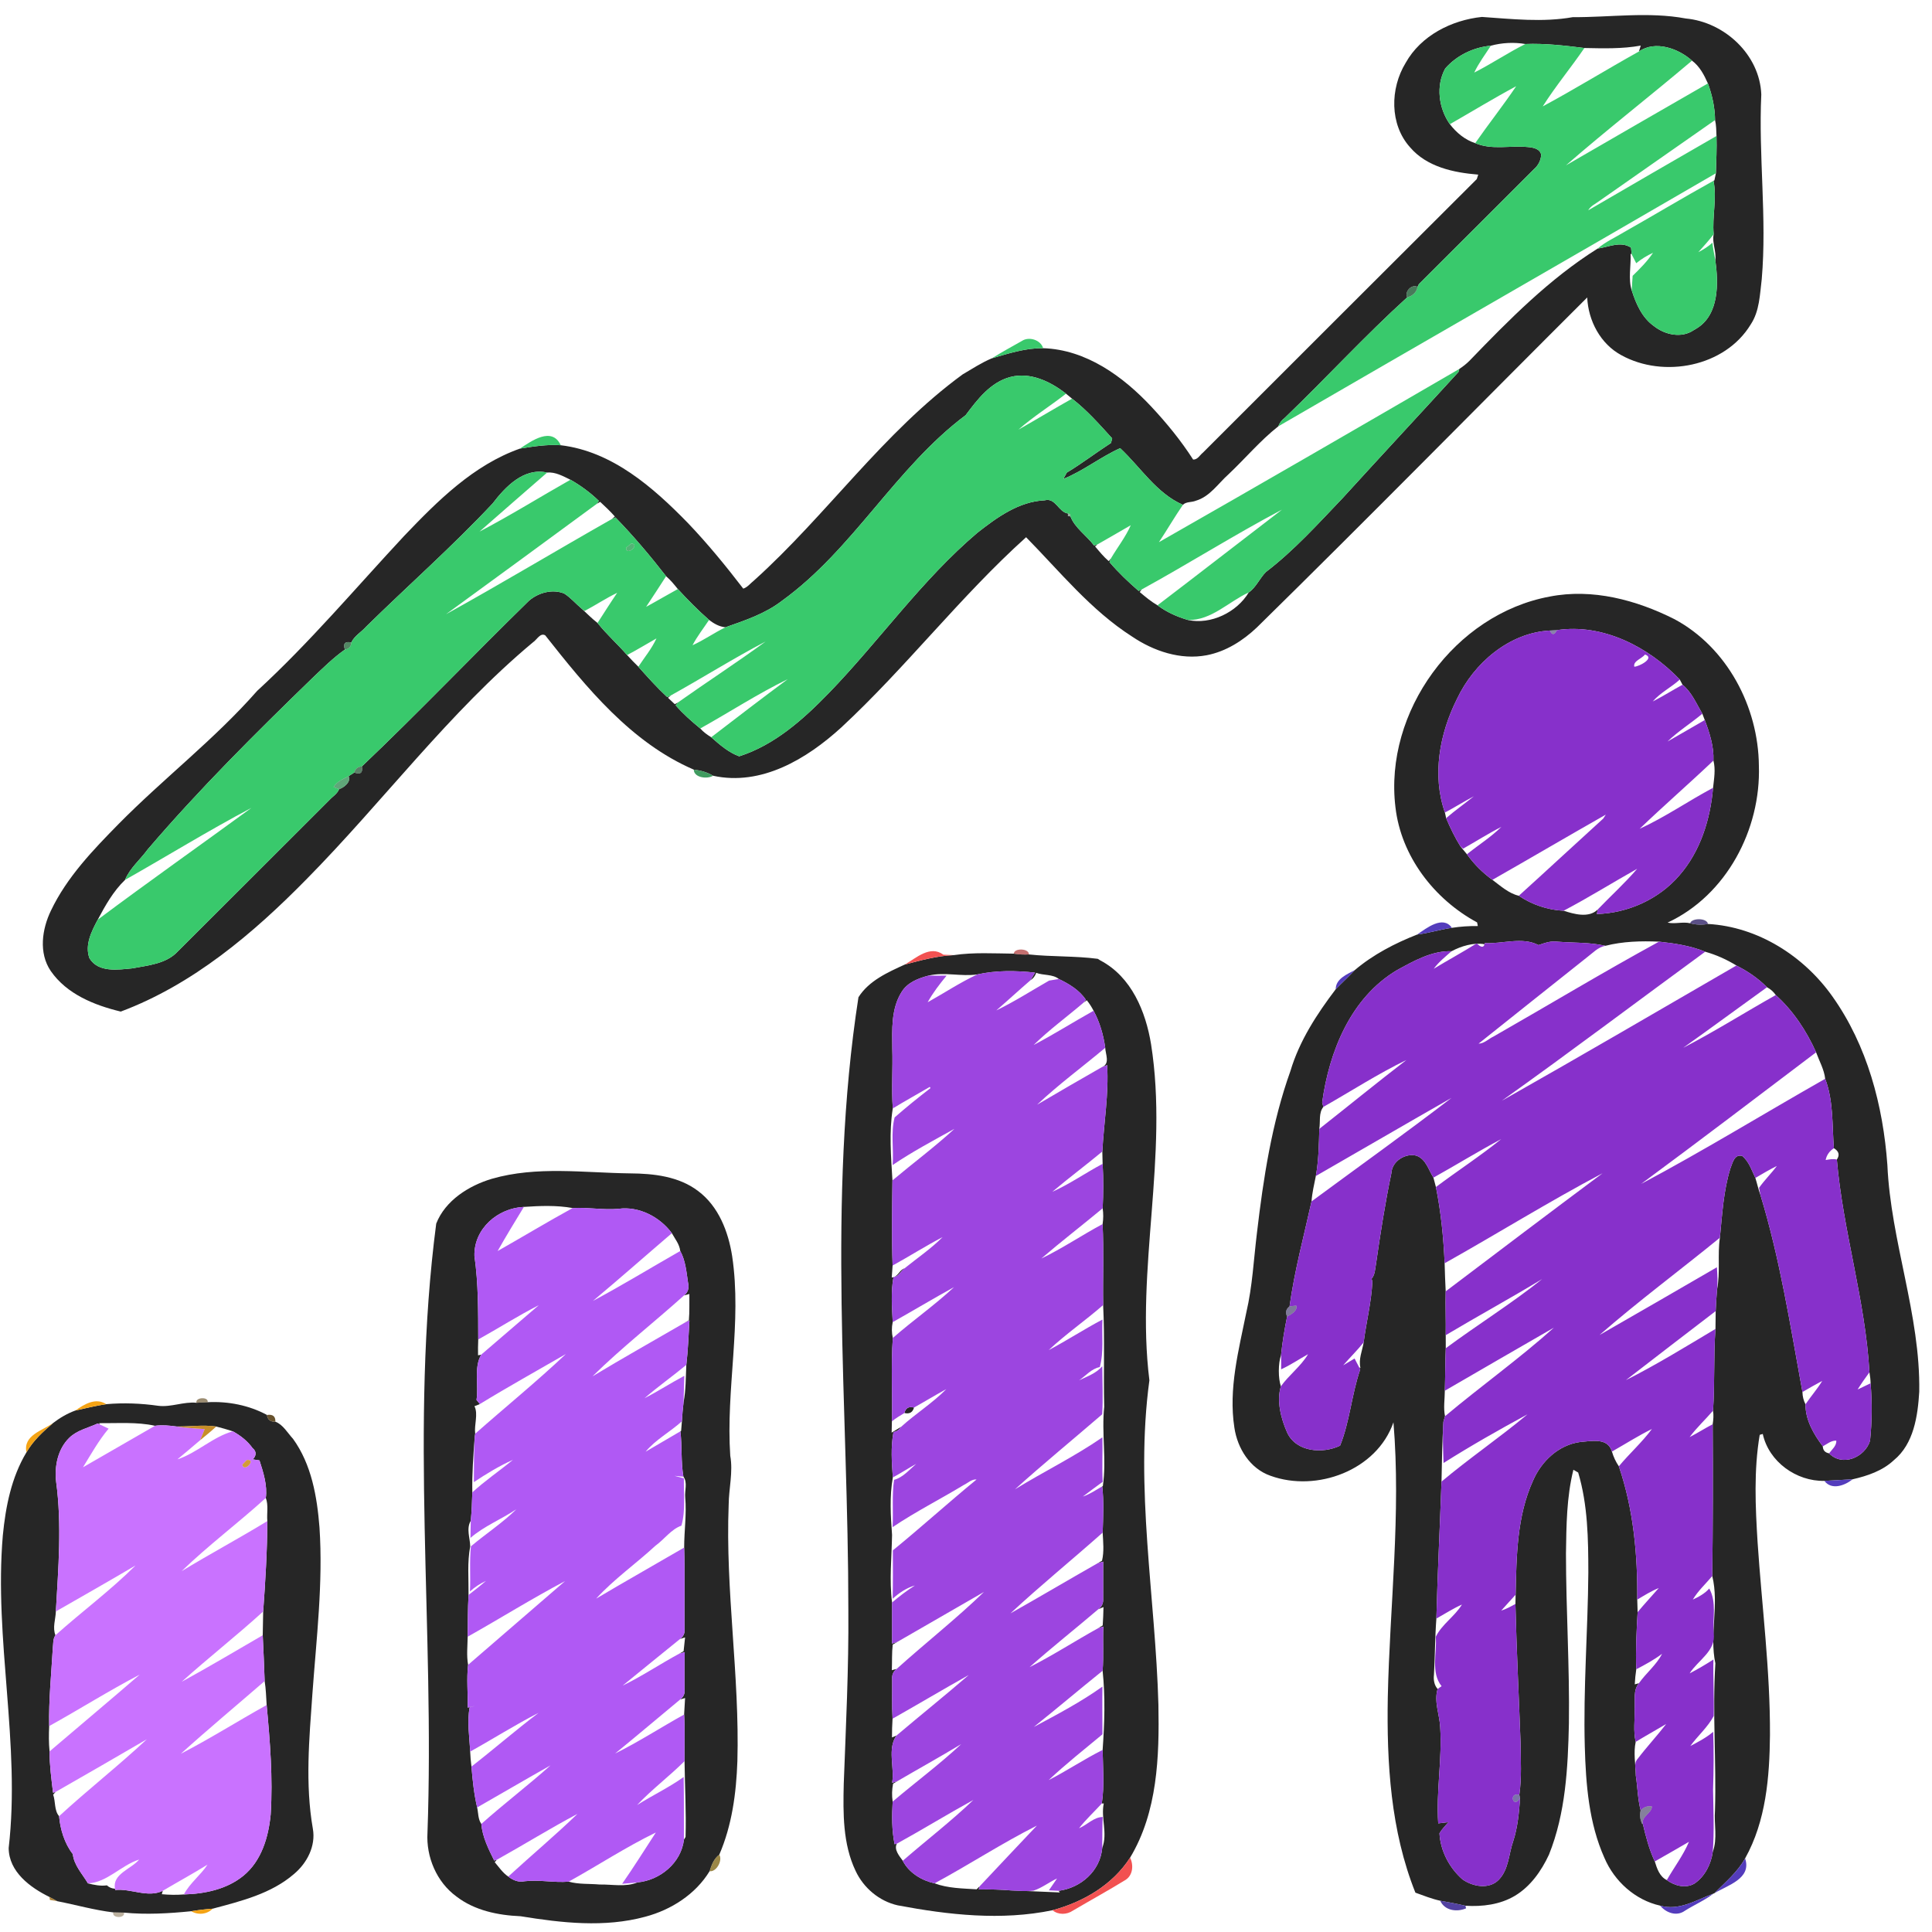 <svg width="60" height="60" viewBox="0 0 683 683" fill="none" xmlns="http://www.w3.org/2000/svg"><path d="M523.893 5.987C534.56 6.72 545.387 7.947 556 6.067C569.28 6.147 582.72 4.08 595.947 6.534C609.64 7.8 622.107 19.32 622.653 33.401C621.627 55.147 624.68 76.921 622.813 98.654C622.133 104.12 622.053 109.96 618.907 114.707C609.813 129.694 588.12 133.8 573.187 125.574C565.787 121.574 561.493 113.427 561.107 105.16C522.16 144 483.627 183.254 444.36 221.787C439.413 226.494 433.373 230.334 426.587 231.64C417.347 233.4 407.827 230.187 400.2 225.027C385.653 215.72 374.72 202.107 362.747 189.92C339.453 210.894 320.307 235.934 297.347 257.227C285.213 268.28 269.173 277.974 252.08 274.24C250.013 272.974 247.653 272.347 245.267 272.08C223.093 262.52 207.36 243.107 192.76 224.614C191 223.56 189.747 226.227 188.453 227.04C158.64 251.894 135.44 283.387 108.266 310.907C89.4 330.094 68.186 348.054 42.693 357.614C33.346 355.374 23.587 351.44 17.933 343.254C13.613 336.88 14.84 328.48 18.013 321.907C23.653 310.08 32.893 300.494 41.973 291.254C57.867 275.147 75.973 261.267 90.92 244.227C109.48 227.174 125.733 207.854 142.893 189.44C154.706 177.08 167.346 164.414 183.813 158.587C188.586 157.827 193.386 157.054 198.24 157.4C216.427 159.574 230.893 172.28 243.187 184.894C250.173 192.214 256.6 200.067 262.76 208.094C264.32 207.587 265.333 206.16 266.587 205.187C292.307 182.04 312.227 152.854 340.347 132.334C343.72 130.36 347.04 128.174 350.653 126.667C356.573 124.96 362.52 123 368.773 123.094C383.973 123.587 397 133.054 407.013 143.76C412.44 149.574 417.507 155.76 421.8 162.467C423.4 162.534 424.173 160.867 425.28 160C457.52 127.76 489.787 95.52 522.067 63.321C522.2 62.92 522.467 62.12 522.587 61.734C513.88 61.027 504.453 59.041 498.493 52.081C491.2 43.974 491.413 31.267 496.92 22.241C502.32 12.56 513.187 7.094 523.893 5.987ZM527.04 16.16C520.96 16.694 514.947 19.587 510.92 24.214C507.533 30.347 508.6 38.281 512.56 43.907C514.853 46.894 517.88 49.441 521.52 50.6C527.387 53.12 533.867 51.374 540.013 51.974C541.84 52.12 544.4 52.507 544.84 54.707C544.747 56.641 543.827 58.427 542.4 59.694C528.827 73.294 515.213 86.841 501.627 100.414L501.12 101.427C499.093 100.32 496.44 103.12 497.48 105.12C482.533 118.68 468.813 133.68 454.227 147.68C453.16 148.48 452.373 149.494 451.893 150.72C445.507 155.76 440.253 162.054 434.347 167.627C430.64 170.92 427.72 175.587 422.72 177.027C421.293 177.64 419.293 177.294 418.187 178.467C408.84 174.4 403.24 165.214 396 158.44C389.053 161.56 382.973 166.467 375.907 169.32L377.133 167.08C382.507 163.84 387.493 160.014 392.76 156.6C392.867 156.2 393.067 155.374 393.173 154.974C388.693 150.054 384.267 145.014 378.987 140.934C378.267 140.347 377.547 139.76 376.853 139.174C371.387 134.894 364.28 131.454 357.213 133.267C350.147 135.12 345.533 141.227 341.373 146.774C316.52 165.387 301.64 194.227 276.413 212.414C270.507 216.974 263.4 219.32 256.467 221.76C254.253 221.547 252.387 220.454 250.667 219.16C246.76 215.747 243.133 212.054 239.627 208.24C238.347 206.64 237.04 205.04 235.48 203.707C229.867 196.507 223.947 189.467 217.56 182.92L216.253 183.52L217.36 182.587C215.747 180.747 213.96 179.08 212.173 177.414L211.013 178.094L211.693 177.054C208.693 174.16 205.293 171.654 201.667 169.6C199.107 168.36 196.333 166.774 193.427 167.067C185.2 165.214 178.666 172.067 174.146 178C159.92 193.187 144.266 206.974 129.426 221.547C127.746 223.454 125.293 224.787 124.2 227.12C121.946 226.667 121.2 227.494 121.933 229.64C117.733 232.6 114.08 236.254 110.36 239.787C90.293 259.24 70.427 279 52.24 300.254C49.613 303.867 45.92 306.894 44.2 311.067C40.08 315.014 37.213 320.12 34.56 325.12C32.373 329.2 29.893 334.094 31.627 338.76C34.746 343.907 41.693 342.814 46.76 342.334C52.386 341.267 58.827 340.76 62.933 336.267C80.76 318.534 98.507 300.707 116.32 282.947C117.493 281.64 119.2 280.68 119.88 278.987C121.573 278.48 124.24 276.374 123.226 274.4C123.733 274.08 124.733 273.427 125.24 273.107C127.426 273.92 128.333 273.2 127.933 270.934C148.026 251.84 167.187 231.72 187.027 212.347C190.347 209.507 195.333 208.12 199.48 209.84C201.813 211.334 203.613 213.507 205.733 215.267C207.56 216.934 209.266 218.72 211.24 220.227C214.427 224.254 218.32 227.68 221.693 231.574C222.973 232.987 224.293 234.36 225.667 235.694C228.947 239.387 232.253 243.067 235.867 246.44L237.2 245.827L236.147 246.68C236.747 247.24 237.947 248.387 238.547 248.947L239.627 248.36L238.853 249.334C241.453 252.347 244.48 255 247.56 257.534C248.653 258.787 250.013 259.76 251.427 260.627C254.387 263.24 257.627 266.054 261.32 267.374C273.84 263.374 283.947 254.334 292.96 245.054C310.893 226.547 325.773 205.094 345.52 188.347C352.48 182.894 360.16 177.294 369.333 176.867C373.16 175.827 374.213 181.067 377.547 181.534L377.533 182.454L378.427 182.56C379.933 186.587 384.133 189.32 386.747 192.814L387.947 192.48L387.133 193.174C388.653 194.974 390.147 196.827 391.96 198.374L392.72 197.44L392.227 198.72C395.36 202.4 398.88 205.734 402.533 208.907L403.587 208.4L402.92 209.307C404.92 210.987 406.92 212.68 409.2 213.987C412.427 216.414 416.147 218.054 420 219.187C428.053 220.92 437.24 216.467 441.453 209.44C444.12 207.587 445.307 204.387 447.573 202.174C457.573 194.52 466.013 185.12 474.68 176.054C488.253 161.147 501.987 146.387 515.587 131.507L515.893 130.427C517.2 129.574 518.44 128.6 519.547 127.48C533.467 113.054 547.733 98.561 564.813 87.867C568.707 87.347 572.867 85.121 576.6 87.534C576.653 88.134 576.76 89.32 576.827 89.907L576.44 89.707C576.64 93.96 575.533 98.667 576.853 102.667C578.373 107.427 580.507 112.334 584.733 115.307C588.6 118.36 594.427 119.667 598.733 116.734C598.987 116.587 599.493 116.28 599.747 116.134C607.8 111.254 607.52 100.147 606.4 91.921C606.813 88.827 605.187 85.894 605.813 82.814C605.253 76.507 607.013 70.081 605.76 63.907L606.08 63.747C606.2 63.12 606.467 61.867 606.6 61.254C606.733 56.854 606.947 52.454 606.813 48.067C606.733 46.187 606.747 44.281 606.307 42.441C606.253 38.027 605.293 33.627 603.773 29.494C602.453 26.494 600.853 23.441 598.16 21.441C593.36 17.12 585.16 14.187 579.4 18.201L580.04 16.12C573.453 17.32 566.773 17.094 560.12 16.974C553.24 16.12 546.187 15.28 539.24 15.56C535.267 14.867 530.92 15.094 527.04 16.16Z" fill="#262626"></path><path d="M493.32 285.387C489.227 251.654 514.333 217.121 547.813 210.907C562.933 207.934 578.48 212.094 591.987 218.907C610.587 228.894 621.613 249.881 621.8 270.681C622.547 293.201 610.333 316.494 589.52 326.161C592.133 326.747 594.853 325.774 597.493 326.387C599.547 326.947 601.693 327.027 603.813 326.641C621.453 327.627 637.707 337.987 647.787 352.254C660.107 369.574 665.72 390.881 667.227 411.867C668.427 438.907 678.933 464.787 678.493 491.987C677.973 500.561 676.573 510.441 669.507 516.214C665.507 519.974 660.16 521.761 654.933 522.961C651.587 523.134 648.267 523.347 644.947 523.521C635.04 523.721 625.32 516.761 623.173 506.934C622.907 507.014 622.373 507.161 622.093 507.241C619.973 519.814 620.56 532.627 621.347 545.294C622.867 567.987 625.827 590.601 625.72 613.374C625.573 628.214 624.32 643.761 616.933 656.974C614.227 661.854 609.933 665.401 606.067 669.294L605.68 669.454C599.667 671.681 593.573 675.614 586.893 673.681C578.067 671.707 570.733 665.081 567.213 656.841C561.68 644.507 560.627 630.747 560.253 617.401C559.693 596.907 561.347 576.441 561.507 555.947C561.493 544.094 561.333 532.027 557.92 520.574C557.493 520.334 556.653 519.827 556.227 519.587C553.813 529.267 553.747 539.307 553.6 549.214C553.613 569.254 554.92 589.267 554.64 609.307C554.293 624.947 553.493 641.014 547.573 655.694C544.893 661.427 541.067 666.894 535.547 670.201C530.333 673.321 524.04 674.094 518.067 673.721C515.107 673.027 512.133 672.467 509.147 671.947C506.133 671.281 503.253 670.134 500.373 669.094C491.613 647.214 490.2 623.267 490.613 599.961C491.307 567.587 495.32 535.201 492.613 502.814C486.733 519.827 465.44 527.627 449.16 521.721C441.907 519.201 437.44 512.001 436.373 504.667C434.253 490.961 437.907 477.307 440.6 463.961C442.76 454.747 443.2 445.281 444.347 435.921C446.627 416.521 449.6 397.014 456.213 378.561C459.373 367.947 465.547 358.481 472.2 349.721C474.413 347.441 476.773 345.281 478.947 342.947C485.44 337.454 493.147 333.454 501.013 330.374C505.147 329.867 509.147 328.587 513.28 328.001C516.307 327.547 519.373 327.334 522.44 327.374C522.373 327.054 522.253 326.414 522.187 326.094C507.027 317.894 495.32 302.747 493.32 285.387ZM515.107 247.014C508.933 259.267 506.173 274.067 510.813 287.254C510.92 287.747 511.133 288.734 511.24 289.227C512.68 292.667 514.32 296.027 516.293 299.214C517.04 300.134 517.813 301.054 518.587 301.987C521.067 305.467 524.133 308.534 527.6 311.041C530.467 313.187 533.427 315.881 536.933 316.667C541.493 319.801 547.28 321.734 552.773 321.961C556.453 323.161 561.707 324.641 564.813 321.534L564.52 323.121C575.52 322.814 586.44 317.894 593.653 309.521C601.12 300.987 604.653 289.641 605.6 278.507C605.947 275.321 606.547 272.014 605.733 268.867C605.933 263.934 604.387 259.107 602.667 254.547C602.453 253.987 602.027 252.867 601.813 252.321C599.707 248.774 598.067 244.707 594.8 242.067C594.56 241.614 594.08 240.694 593.84 240.241C582.84 228.734 566.64 220.321 550.413 222.761C549.787 222.801 548.52 222.867 547.893 222.907C533.547 223.681 521.107 234.347 515.107 247.014ZM567.533 334.361C562 333.081 556.267 333.347 550.64 332.907C548.28 332.534 546.067 333.374 543.893 334.107C538.147 331.094 531.12 333.761 524.853 333.401L524.8 333.801C520.96 333.134 516.533 334.467 513.147 336.281C506.24 336.027 499.68 339.774 493.747 343.027C477.48 352.774 469.893 371.721 467.413 389.721L467.827 391.321C466.107 393.441 466.827 396.534 466.4 399.081C466.253 404.654 466.173 410.241 465.173 415.747C464.587 418.721 463.853 421.681 463.653 424.721C460.92 437.041 457.613 449.334 455.88 461.841C454.613 462.774 454.333 463.961 455.013 465.427C454.107 469.907 453.347 474.441 452.88 478.987C451.84 482.041 451.84 487.187 452.813 490.094C451.24 495.307 452.84 501.494 455.04 506.454C458.253 513.374 467.64 514.014 473.747 511.067C477.2 502.481 477.84 492.921 480.853 484.161L480.507 483.414L480.947 483.614C480.213 480.481 481.573 477.587 482.08 474.561C483 467.374 484.84 460.281 485.16 453.041L484.88 452.081C486.147 450.601 486.107 448.574 486.453 446.774C488 436.041 489.667 425.307 491.893 414.681C492.08 410.494 496.907 407.507 500.8 408.574C504.12 409.814 505.013 413.587 506.747 416.321C506.96 417.147 507.413 418.814 507.627 419.641C509.413 428.521 510.307 437.547 510.707 446.587C510.8 449.894 510.893 453.214 511.08 456.521C510.947 461.681 511.173 466.854 511.093 472.014C511.093 473.174 511.107 475.481 511.107 476.627C510.907 481.627 510.933 486.641 510.773 491.654C510.76 494.654 510.227 497.694 510.84 500.667C510.707 501.161 510.413 502.147 510.267 502.641C509.853 509.681 509.72 516.721 509.6 523.774C509.027 539.921 508.2 556.054 507.787 572.201C507.28 578.801 507.32 585.441 506.933 592.054C506.733 593.827 506.987 595.694 508.227 597.081C506.88 601.507 508.893 606.067 509.133 610.547C509.88 621.907 507.653 633.241 508.44 644.601C509.347 644.494 511.16 644.281 512.053 644.174C510.96 645.454 509.733 646.641 508.88 648.107C509.227 654.334 512.347 660.307 517.013 664.401C520.653 666.987 526.453 668.041 529.867 664.521C533.427 660.801 533.347 655.414 534.973 650.827C536.547 645.934 537.013 640.774 537.387 635.681L537.107 634.521C538 628.401 537.6 622.201 537.547 616.054C536.96 599.707 536.12 583.374 535.733 567.027C535.747 566.214 535.787 564.587 535.8 563.774C536.107 550.201 536.227 536.027 541.96 523.441C544.907 516.574 551.013 510.801 558.613 509.774C562.613 509.467 568.413 508.121 569.853 513.161C570.387 515.014 571.2 516.747 572.293 518.361C577.453 533.481 578.947 549.574 578.8 565.494C578.84 566.601 578.907 568.814 578.933 569.921C578.547 576.627 578.187 583.401 578.453 590.121C578.187 591.894 578.013 593.667 577.92 595.454L579.4 595.041C577.28 597.561 578.107 601.001 577.867 604.041C577.987 607.947 577.347 611.934 578.253 615.787C577.4 619.547 578.213 623.841 578.293 627.734C578.92 631.814 578.96 635.987 580 640.014C579.6 641.641 579.787 643.241 580.547 644.827L580.773 644.787C581.84 649.294 583.013 653.841 585 658.054C585.787 660.574 586.68 663.387 589.253 664.654C592.04 666.681 595.933 667.734 599.08 665.841C602.733 663.347 604.907 658.974 605.493 654.681C607.24 649.961 605.893 644.881 606.28 640.001C606.8 622.654 605.333 605.347 606.413 588.027C604.24 577.814 607.813 567.281 605.32 557.161C605.533 539.281 605.587 521.361 605.467 503.494C605.72 501.907 605.853 500.281 605.587 498.707C606.28 489.094 605.733 479.427 606.453 469.801C606.493 467.694 606.52 465.587 606.533 463.494C606.653 460.947 606.787 458.401 607.013 455.881C608.213 449.814 607.12 443.654 608.013 437.561C608.84 429.374 609.267 421.041 611.707 413.134C612.493 411.254 613.04 407.934 615.88 408.641C618.307 410.601 619.24 413.721 620.56 416.427C621.187 418.427 621.613 420.481 622.347 422.454C629.293 445.187 632.933 468.774 637.2 492.107C637.227 493.654 637.587 495.094 638.28 496.441C638.2 501.907 641.173 507.041 644.4 511.307C644.44 512.707 645.187 513.521 646.613 513.787C651.347 518.654 659.28 515.201 661.093 509.361C661.813 502.614 661.84 495.774 661.293 489.014C661.267 487.707 661.12 486.414 660.88 485.134C659.467 459.761 651.52 435.201 649.36 409.921C650.453 408.321 650.107 406.987 648.32 405.921C647.667 397.721 648.213 389.187 645.24 381.374C644.88 378.107 643.147 375.094 642.027 372.014C638.64 364.454 633.933 357.334 627.773 351.774C626.973 350.601 625.933 349.681 624.667 349.014C621.547 345.841 617.8 343.321 613.853 341.334C610.427 339.201 606.693 337.547 602.827 336.454C597.627 334.334 592.04 333.494 586.493 332.894C580.147 332.614 573.72 332.787 567.533 334.361Z" fill="#262626"></path><path d="M337.187 337.654C344.213 336.614 351.347 337.067 358.413 337.134C360.187 337.427 361.96 337.521 363.747 337.414C371.827 338.281 380.027 337.907 388.067 338.961C388.32 339.107 388.813 339.414 389.067 339.574C400 345.334 405.053 357.614 406.933 369.214C413.16 408.694 401.44 448.481 406.333 487.974C401.147 526.147 408.467 564.427 409.52 602.614C409.867 620.961 409.24 640.547 399.507 656.721C393.293 666.374 382.96 672.387 372.08 675.307C353.987 679.054 335.32 676.961 317.347 673.574C310.827 672.107 305.28 667.414 302.467 661.387C297.92 651.854 298.04 640.987 298.28 630.667C299.04 610.227 300.067 589.787 299.907 569.334C299.92 497.107 292.333 424.334 303.48 352.547C307.16 346.707 313.84 343.734 319.867 340.987C325.56 339.481 331.267 337.921 337.187 337.654ZM328.28 344.894C324.68 345.827 320.827 347.294 318.773 350.627C314.987 356.574 315.387 363.947 315.44 370.707C315.68 377.761 315.093 384.814 315.613 391.854C314.267 400.254 315 408.841 315.493 417.294C315.373 427.321 315.2 437.374 315.547 447.401C315.467 448.454 315.32 450.561 315.253 451.627C317.507 451.467 317.84 449.001 319.76 448.387C318.373 449.347 317.8 451.307 315.867 451.454C314.893 456.654 315.333 462.121 315.587 467.401C315.187 469.267 315.2 471.134 315.627 473.001C314.92 482.747 315.56 492.641 315.307 502.454C315.28 503.454 315.24 505.467 315.213 506.467C316.053 505.961 317.72 504.934 318.56 504.414C317.92 505.401 317.027 506.027 315.853 506.294C314.867 511.521 315.253 517.027 315.627 522.321C314.453 528.987 314.867 535.907 315.36 542.641C315.227 550.587 314.36 558.601 315.36 566.521C315.387 571.347 315.373 576.187 315.36 581.027L317.187 580.467C316.787 580.694 315.987 581.174 315.587 581.401C315.253 584.401 315.4 587.414 315.28 590.441L316.96 590.014C315.827 590.881 315.307 592.027 315.387 593.427C315.44 598.147 315.24 602.881 315.533 607.601C315.4 609.801 315.32 611.987 315.333 614.214L316.947 613.534C313.6 618.134 316.307 624.814 315.387 630.254L317.187 629.707C316.827 629.921 316.08 630.347 315.72 630.574C315.307 632.654 315.253 634.761 315.573 636.894C315.267 641.921 315.253 647.001 316.253 651.961L317.04 651.787C315.96 653.854 317.933 656.147 319.147 657.814C321.293 662.054 325.84 664.801 330.387 665.801C335.12 667.561 340.267 667.587 345.253 667.907C345.52 667.654 346.027 667.147 346.28 666.894L346.013 667.961C349.827 667.894 353.64 667.987 357.44 668.307C363.187 668.507 368.92 668.787 374.667 669.014L374.227 668.441C382.12 667.414 388.96 661.414 389.667 653.254C391.653 648.067 389.12 642.761 390.2 637.561L389.507 637.574C390.467 631.361 389.907 624.934 389.8 618.641C390.467 609.321 390.773 599.934 389.8 590.641C390.2 585.441 389.84 580.227 390.053 575.027L388.187 575.614C388.587 575.374 389.413 574.881 389.827 574.627C389.973 572.467 390.067 570.294 390.107 568.134L388.307 568.867C389.533 567.947 390.093 566.734 389.987 565.227C390 560.841 389.973 556.441 390 552.067L387.973 552.667C388.373 552.441 389.187 551.987 389.587 551.761C390.36 548.507 390 545.107 389.813 541.814C389.987 536.374 390.293 530.867 389.653 525.467L389.88 525.334C391.227 516.027 389.387 506.641 390.36 497.334C390.067 485.334 390.573 473.361 389.987 461.361C389.84 451.814 390.253 442.254 389.787 432.734C390.08 430.867 390.093 429.014 389.813 427.161C390.067 421.934 390.12 416.654 389.8 411.427C389.773 410.347 389.72 408.161 389.693 407.081C390.24 396.907 392.013 386.761 391.4 376.534L389.627 377.201C392.507 376.027 390.8 372.641 390.72 370.414C390.093 365.854 388.787 361.374 386.6 357.321C385.92 355.987 385.12 354.747 384.2 353.601L383.133 354.387L383.867 353.441C381.627 350.041 377.893 347.801 374.32 346.094C372.133 344.321 368.84 344.894 366.307 343.907C365.947 345.014 365.293 345.881 364.333 346.507C364.72 345.841 365.52 344.507 365.907 343.841C359.147 343.094 352.16 343.001 345.493 344.481C339.773 345.307 333.893 343.534 328.28 344.894Z" fill="#262626"></path><path d="M173.907 416.72C189.774 412.147 206.454 414.613 222.694 414.813C231.054 414.867 240 415.84 246.854 421.093C254.054 426.507 257.467 435.413 258.827 444.04C262.347 467.52 256.574 491.107 258.16 514.627C259.2 520.413 257.654 526.173 257.6 531.973C256.4 562.253 261.52 592.373 260.68 622.64C260.28 633.88 258.787 645.267 254.28 655.667C252.374 657.053 251.547 659.347 250.854 661.507C245.894 669.667 237.267 675.173 228.12 677.6C213.707 681.52 198.547 679.787 184.027 677.427C176.067 677.093 167.8 675.413 161.36 670.453C154.36 665.347 150.614 656.48 151.12 647.92C153.707 576.16 144.854 504.053 154.214 432.56C157.427 424.387 165.734 419.147 173.907 416.72ZM167.72 443.987C169.12 453.76 169.04 463.667 169.067 473.533C168.987 475.387 168.96 477.253 169 479.133L170.107 478.907C167.44 483.533 169.267 489.667 168.454 494.893L169.64 496.36L167.734 497.12C169.12 499.88 167.587 503.693 167.987 506.853L167.814 508.053C167.32 514.547 166.854 521.053 166.974 527.587C166.867 530.92 166.76 534.267 166.427 537.613C164.76 540.427 166.174 543.667 166.227 546.667C165.147 552.32 165.707 558.12 165.64 563.84C165.36 568.76 165.387 573.68 165.334 578.613C165.28 581.92 164.894 585.267 165.48 588.56C164.907 593.56 165.454 598.627 165.334 603.667C165.974 603.52 167.254 603.227 167.894 603.067C167.427 603.2 166.494 603.467 166.027 603.587C165.067 608.747 165.974 614.04 166.214 619.227C166.28 620.987 166.44 622.76 166.667 624.52C167.067 629.36 167.574 634.227 168.68 638.973C169.12 640.907 168.96 643.107 170.16 644.8C170.52 649.333 172.68 653.653 174.694 657.72L175.614 657.48L174.894 658.32C176.4 660.08 177.72 662.093 179.68 663.4C181.347 664.707 183.32 665.533 185.48 665.053C190.667 664.44 195.88 665.64 201.054 665.2C204.574 666.2 208.334 665.88 211.974 666.213C216.44 666.12 221.107 667.2 225.387 665.467C233.414 664.68 240.8 658.547 241.787 650.36C241.92 650.12 242.214 649.64 242.36 649.4C242.614 640.453 242.107 631.533 242 622.6C241.907 617.107 242.187 611.6 241.854 606.12C241.974 604.16 242.08 602.213 242.187 600.28L240.454 600.8C241.64 599.92 242.16 598.747 242.014 597.293C242.014 592.88 241.947 588.467 242.067 584.053L240.134 584.6C240.52 584.387 241.28 583.96 241.667 583.747C241.787 582.52 242.054 580.08 242.187 578.853L240.387 579.427C241.574 578.587 242.12 577.44 242.014 576.013C241.894 566.373 242.16 556.72 241.867 547.093C241.867 541.173 242.76 535.28 242.24 529.373C241.987 526.973 243.16 524.107 241.6 522.04C240.68 516.72 241.174 511.307 240.534 506L240.787 505.84C240.854 505 241 503.307 241.067 502.453C241.174 500.213 241.4 497.973 241.654 495.747C242.494 491.387 242.414 486.933 242.627 482.52C243.24 477.293 243.427 472.027 243.734 466.787L241.614 467.853C242.094 467.573 243.054 467.013 243.534 466.733C243.8 463.64 243.654 460.533 243.707 457.453L241.814 457.96C243.28 456.88 243.68 455.187 243.24 453.48C242.667 449.693 242.36 445.653 240.48 442.253C240.227 439.88 238.627 437.973 237.52 435.96C233.254 430.187 225.907 426.36 218.667 427.333C213.267 427.84 207.827 426.733 202.44 427.067C196.76 426.04 190.934 426.28 185.2 426.667C175.987 427.067 167.48 434.373 167.72 443.987Z" fill="#262626"></path><path d="M37.56 496.4C43.68 495.867 49.853 496.107 55.933 496.974C60.48 497.547 64.907 495.454 69.453 495.907C70.44 495.854 72.413 495.76 73.4 495.707C80.587 495.334 88.04 496.774 94.387 500.214C94.6 501.88 95.587 502.68 97.347 502.6C100.04 503.6 101.667 506.574 103.6 508.667C110.133 517.707 112.093 529.107 112.947 540C114.253 559.627 111.853 579.24 110.44 598.8C109.32 614.654 107.84 630.72 110.6 646.494C111.693 652.6 108.533 658.654 103.92 662.507C95.853 669.48 85.213 672.08 75.173 674.76C72.64 674.934 70.12 675.24 67.627 675.654C59.733 676.44 51.733 676.92 43.827 676.147C42.88 676.12 40.987 676.094 40.04 676.067C33.333 675.267 26.84 673.4 20.227 672.107C19.547 671.734 18.187 671 17.507 670.627C10.707 667.294 3.12 661.734 3.067 653.307C7.333 616.467 -2.16 579.667 1 542.787C1.987 532.64 4.027 522.28 9.347 513.44C11.707 509.307 15.213 506.107 18.787 503.054C21.147 501.24 23.813 499.68 26.613 498.654C30.253 497.854 33.867 496.947 37.56 496.4ZM35.053 503.12L35.24 503.547L34.507 503.24C31.12 504.814 27.227 505.6 24.48 508.307C20.427 512.254 19.213 518.347 19.84 523.8C21.907 539.027 20.613 554.427 19.747 569.68C19.653 572.467 18.507 575.374 19.6 578.094C18.653 579.4 18.867 581.107 18.667 582.64C18.133 591.814 17.2 600.987 17.387 610.2C17.24 613.174 17.227 616.174 17.52 619.16C17.507 624.04 18.173 628.88 18.747 633.734L19.6 633.52L18.8 634.454C19.667 636.88 19.147 640.094 20.893 642.054C21.253 646.56 22.827 651.8 25.747 655.467C26.133 659.374 29.133 662.507 31.093 665.814C33.267 666.36 35.547 666.827 37.787 666.507C38.613 667.254 39.573 667.654 40.653 667.694L40.72 668.147C46.307 667.547 52.227 671.027 57.533 668.44L57.213 669.64C59.8 669.88 62.4 669.934 65 669.72C72.373 669.52 80.133 667.92 85.987 663.16C92.453 657.92 94.933 649.414 95.693 641.427C96.507 628.534 95.453 615.6 94.267 602.76C94.08 599.92 94.027 597.094 93.56 594.294C93.373 588.894 93.147 583.48 92.88 578.094C92.933 575.28 92.96 572.494 93.04 569.694C93.813 559.054 94.467 548.414 94.507 537.734C94.267 535.014 94.96 532.147 93.973 529.547C94.573 525.134 93.093 520.507 91.733 516.28C91.133 516.187 89.933 516 89.333 515.907C90.64 514.72 90.76 513.08 89.307 511.96C87.507 509.414 85.013 507.494 82.32 506C80.373 505.387 78.427 504.787 76.44 504.307C71.8 503.627 67.093 504.347 62.427 504.294C59.907 503.947 57.333 503.694 54.8 504.04C48.413 502.627 41.587 503.187 35.053 503.12Z" fill="#262626"></path><path d="M319.72 499.534C320.16 497.761 321.28 497.108 323.12 497.601C322.653 499.308 321.52 499.948 319.72 499.534Z" fill="#262626"></path><path d="M510.92 24.213C514.947 19.586 520.96 16.693 527.04 16.16C525.04 19.293 522.76 22.266 521.174 25.653C527.334 22.533 533.067 18.653 539.24 15.56C546.187 15.28 553.24 16.12 560.12 16.973C555.347 23.946 549.92 30.466 545.387 37.613C556.88 31.426 567.987 24.546 579.4 18.2C585.16 14.186 593.36 17.12 598.16 21.44C583.44 33.933 568.134 45.773 553.587 58.466C570.294 48.786 587.027 39.12 603.774 29.493C605.294 33.626 606.254 38.026 606.307 42.44C592.654 51.92 579.08 61.533 565.427 71.026C564.054 72.066 562.334 72.786 561.467 74.346C576.547 65.52 591.694 56.813 606.814 48.066C606.947 52.453 606.734 56.853 606.6 61.253C555.107 91.2 503.414 120.813 451.894 150.72C452.374 149.493 453.16 148.48 454.227 147.68C468.814 133.68 482.534 118.68 497.48 105.12C499.294 104.64 500.84 103.373 501.12 101.426L501.627 100.413C515.214 86.84 528.827 73.293 542.4 59.693C543.827 58.426 544.747 56.64 544.84 54.706C544.4 52.506 541.84 52.12 540.014 51.973C533.867 51.373 527.387 53.12 521.52 50.6C526.24 43.813 531.387 37.333 536 30.48C528.067 34.733 520.374 39.426 512.56 43.906C508.6 38.28 507.534 30.346 510.92 24.213Z" fill="#39C96C"></path><path d="M574.12 82.066C584.707 76.08 595.12 69.8 605.76 63.906C607.014 70.08 605.253 76.506 605.813 82.813C604.12 85.026 602.24 87.08 600.387 89.16C602.16 88.213 603.893 87.213 605.36 85.786C605.587 87.84 605.987 89.88 606.4 91.92C607.52 100.146 607.8 111.253 599.747 116.133C599.493 116.28 598.987 116.586 598.733 116.733C594.427 119.666 588.6 118.36 584.733 115.306C580.507 112.333 578.374 107.426 576.854 102.666C576.934 100.946 577.04 99.226 577.174 97.506C579.76 94.986 582.347 92.4 584.373 89.373C582.253 90.346 580.24 91.573 578.44 93.053C577.893 92.013 577.347 90.96 576.827 89.906C576.76 89.32 576.654 88.133 576.6 87.533C572.867 85.12 568.707 87.346 564.813 87.866C567.587 85.453 571 83.973 574.12 82.066Z" fill="#39C96C"></path><path d="M350.653 126.666C354.093 124.506 357.667 122.559 361.213 120.559C363.72 118.839 367.92 120.146 368.773 123.093C362.52 122.999 356.573 124.959 350.653 126.666Z" fill="#39C96C"></path><path d="M409.707 191.667C445.2 171.44 480.56 150.947 515.894 130.427L515.587 131.507C501.987 146.387 488.254 161.147 474.68 176.053C466.014 185.12 457.574 194.52 447.574 202.173C445.307 204.387 444.12 207.587 441.454 209.44C434.334 212.707 428.254 219.36 420 219.187C416.147 218.053 412.427 216.413 409.2 213.987C423.92 202.787 438.507 191.413 453.2 180.173C436.387 189.053 420.267 199.253 403.587 208.4L402.534 208.907C398.88 205.733 395.36 202.4 392.227 198.72L392.72 197.44C395.027 193.507 397.907 189.88 399.747 185.68C395.8 187.933 391.907 190.253 387.947 192.48L386.747 192.813C384.134 189.32 379.934 186.587 378.427 182.56L378.334 181.733L377.547 181.533C374.214 181.067 373.16 175.827 369.334 176.867C360.16 177.293 352.48 182.893 345.52 188.347C325.774 205.093 310.894 226.547 292.96 245.053C283.947 254.333 273.84 263.373 261.32 267.373C257.627 266.053 254.387 263.24 251.427 260.627C260.414 253.733 269.387 246.827 278.494 240.093C267.854 245.267 257.894 251.773 247.56 257.533C244.48 255 241.454 252.347 238.854 249.333L239.627 248.36C249.907 241.08 260.494 234.227 270.64 226.8C259.28 232.747 248.414 239.6 237.2 245.827L235.867 246.44C232.254 243.067 228.947 239.387 225.667 235.693C227.84 232.387 230.414 229.32 232.067 225.693C228.6 227.64 225.227 229.733 221.694 231.573C218.32 227.68 214.427 224.253 211.24 220.227C213.534 216.667 215.8 213.08 218.187 209.573C214.227 211.48 210.574 213.92 206.694 215.973L205.734 215.267C203.614 213.507 201.814 211.333 199.48 209.84C195.334 208.12 190.347 209.507 187.027 212.347C167.187 231.72 148.027 251.84 127.934 270.933C126.48 271.053 125.574 271.773 125.24 273.107C124.734 273.427 123.734 274.08 123.227 274.4C121.36 275.36 118.88 276.413 117.934 278.253C118.427 278.44 119.387 278.8 119.88 278.987C119.2 280.68 117.494 281.64 116.32 282.947C98.507 300.707 80.76 318.533 62.934 336.267C58.827 340.76 52.387 341.267 46.76 342.333C41.694 342.813 34.747 343.907 31.627 338.76C29.893 334.093 32.373 329.2 34.56 325.12C52.493 311.707 70.8 298.813 88.88 285.6C73.734 293.6 59.107 302.627 44.2 311.067C45.92 306.893 49.614 303.867 52.24 300.253C70.427 279 90.293 259.24 110.36 239.787C114.08 236.253 117.734 232.6 121.934 229.64C123.374 229.4 124.134 228.56 124.2 227.12C125.294 224.787 127.747 223.453 129.427 221.547C144.267 206.973 159.92 193.187 174.147 178C178.667 172.067 185.2 165.213 193.427 167.067C185.44 173.987 177.48 180.96 169.52 187.933C180.454 182.213 190.934 175.667 201.667 169.6C205.294 171.653 208.694 174.16 211.694 177.053L211.014 178.093C193.254 191.147 175.48 204.173 157.667 217.147C177.36 206.24 196.667 194.627 216.254 183.52L217.56 182.92C223.947 189.467 229.867 196.507 235.48 203.707C233.134 207.32 230.814 210.947 228.414 214.533C232.174 212.493 235.867 210.293 239.627 208.24C243.134 212.053 246.76 215.747 250.667 219.16C248.694 222.12 246.48 224.947 244.814 228.107C248.854 226.293 252.48 223.693 256.467 221.76C263.4 219.32 270.507 216.973 276.414 212.413C301.64 194.227 316.52 165.387 341.374 146.773C345.534 141.227 350.147 135.12 357.214 133.267C364.28 131.453 371.387 134.893 376.854 139.173C371.32 143.507 365.307 147.253 360.027 151.893C366.374 148.293 372.614 144.52 378.987 140.933C384.267 145.013 388.694 150.053 393.174 154.973C393.067 155.373 392.867 156.2 392.76 156.6C387.494 160.013 382.507 163.84 377.134 167.08L375.907 169.32C382.974 166.467 389.054 161.56 396 158.44C403.24 165.213 408.84 174.4 418.187 178.467C415.214 182.787 412.6 187.32 409.707 191.667ZM223.187 192.12C222.734 192.507 221.8 193.253 221.347 193.64C221.24 196.827 226.52 192.48 223.187 192.12Z" fill="#39C96C"></path><path d="M183.813 158.587C187.893 155.853 195.133 150.693 198.24 157.4C193.387 157.053 188.587 157.827 183.813 158.587Z" fill="#39C96C"></path><path opacity="0.85" d="M497.48 105.12C496.44 103.12 499.093 100.32 501.12 101.426C500.84 103.373 499.293 104.64 497.48 105.12Z" fill="#28633D"></path><path opacity="0.47" d="M377.547 181.533L378.333 181.733L378.427 182.56L377.533 182.453L377.547 181.533Z" fill="#1B5D30"></path><path opacity="0.82" d="M223.187 192.12C226.52 192.48 221.24 196.827 221.347 193.64C221.8 193.253 222.733 192.507 223.187 192.12Z" fill="#2EA357"></path><path d="M515.107 247.013C521.107 234.347 533.547 223.68 547.894 222.907C548.667 224.613 549.52 224.56 550.414 222.76C566.64 220.32 582.84 228.733 593.84 240.24C590.8 243 586.96 244.867 584.267 247.987C587.867 246.16 591.267 244 594.8 242.067C598.067 244.707 599.707 248.773 601.814 252.32C597.774 255.68 593.267 258.507 589.48 262.147C593.894 259.653 598.267 257.067 602.667 254.547C604.387 259.107 605.934 263.933 605.734 268.867C597.147 277.027 588.187 284.8 579.64 293C588.614 288.893 596.854 283.16 605.6 278.507C604.654 289.64 601.12 300.987 593.654 309.52C586.44 317.893 575.52 322.813 564.52 323.12L564.814 321.533C569.44 316.72 574.427 312.213 578.774 307.133C570.08 312.013 561.614 317.32 552.774 321.96C547.28 321.733 541.494 319.8 536.934 316.667C546.934 307.627 556.8 298.44 566.787 289.373C567.014 289.027 567.454 288.333 567.68 287.987C554.28 295.6 540.987 303.413 527.6 311.04C524.134 308.533 521.067 305.467 518.587 301.987C522.627 298.747 527.067 295.947 530.76 292.32C526.134 294.667 521.76 297.48 517.24 300.013L516.294 299.213C514.32 296.027 512.68 292.667 511.24 289.227C514.387 286.507 517.787 284.107 521.04 281.507C517.574 283.32 514.267 285.427 510.814 287.253C506.174 274.067 508.934 259.267 515.107 247.013ZM577.76 235.693C579.534 235.64 585.2 232.573 581.52 231.387C580.494 232.853 577.24 233.653 577.76 235.693Z" fill="#8730CB"></path><path d="M501.013 330.374C504.293 328.094 510.133 323.48 513.28 328C509.146 328.587 505.147 329.867 501.013 330.374Z" fill="#543CBC"></path><path d="M524.8 333.8L524.853 333.4C531.12 333.76 538.147 331.093 543.893 334.106C546.067 333.373 548.28 332.533 550.64 332.906C556.267 333.346 562 333.08 567.533 334.36C564.92 334.813 563.12 336.88 561.093 338.386C548.293 348.573 535.48 358.733 522.707 368.946C524.72 368.92 526.227 367.24 527.973 366.44C547.493 355.293 566.773 343.653 586.493 332.893C592.04 333.493 597.627 334.333 602.827 336.453C578.84 353.986 555.12 371.92 530.907 389.146C558.68 373.44 586.24 357.333 613.853 341.333C617.8 343.32 621.547 345.84 624.667 349.013C614.773 356.12 604.973 363.373 595.053 370.413C606.187 364.653 616.827 357.92 627.773 351.773C633.933 357.333 638.64 364.453 642.027 372.013C621.453 387.586 600.92 403.226 580.16 418.546C602.2 406.813 623.52 393.72 645.24 381.373C648.213 389.186 647.667 397.72 648.32 405.92C646.84 406.84 645.707 408.36 645.413 410.093C646.72 409.866 648.04 409.613 649.36 409.92C651.52 435.2 659.467 459.76 660.88 485.133C659.427 487.12 658 489.12 656.707 491.213C658.24 490.48 659.76 489.746 661.293 489.013C661.84 495.773 661.813 502.613 661.093 509.36C659.28 515.2 651.347 518.653 646.613 513.786C647.613 512.44 649.307 511.12 649.16 509.293C647.347 509.213 645.893 510.506 644.4 511.306C641.173 507.04 638.2 501.906 638.28 496.44C640.173 493.626 642.44 491.08 644.2 488.173C641.827 489.413 639.52 490.773 637.2 492.106C632.933 468.773 629.293 445.186 622.347 422.453C622.213 421.826 621.973 420.546 621.853 419.92C623.773 417.2 626.173 414.866 628.147 412.2C625.547 413.48 623.04 414.96 620.56 416.426C619.24 413.72 618.307 410.6 615.88 408.64C613.04 407.933 612.493 411.253 611.707 413.133C609.267 421.04 608.84 429.373 608.013 437.56C593.893 449.093 579.173 459.986 565.453 471.96C579.32 464.013 593.147 456.013 606.96 448C607.133 450.613 607.293 453.253 607.013 455.88C606.787 458.4 606.653 460.946 606.533 463.493C595.92 471.586 585.36 479.76 574.787 487.906C585.627 482.44 596.027 476.026 606.453 469.8C605.733 479.426 606.28 489.093 605.587 498.706C602.88 501.866 599.8 504.693 597.32 508.04C600.08 506.613 602.707 504.946 605.467 503.493C605.587 521.36 605.533 539.28 605.32 557.16C603 559.906 600.307 562.373 598.44 565.48C600.573 564.506 602.667 563.36 604.253 561.573C606.96 566.4 605.413 572.133 605.813 577.386C606.733 583.613 600.253 586.92 597.32 591.573C600.2 590.08 603 588.426 605.733 586.666C605.573 593.32 606 599.973 605.84 606.626C603.733 610.613 600.2 613.613 597.56 617.253C600.373 615.773 603.213 614.306 605.64 612.226C605.893 619.026 605.84 625.853 605.6 632.666C605.707 640 606.08 647.36 605.493 654.68C604.907 658.973 602.733 663.346 599.08 665.84C595.933 667.733 592.04 666.68 589.253 664.653C591.827 660.12 595.04 655.933 597.08 651.12C593.053 653.426 589.053 655.786 585 658.053C583.013 653.84 581.84 649.293 580.773 644.786C580.267 642.04 583.893 641.093 584 638.626C582.48 638.333 581.133 638.8 580 640.013C578.96 635.986 578.92 631.813 578.293 627.733C578.453 625.76 577.4 623.373 578.96 621.76C582.173 617.546 585.8 613.653 589.04 609.466C585.453 611.6 581.8 613.613 578.253 615.786C577.347 611.933 577.987 607.946 577.867 604.04C578.107 601 577.28 597.56 579.4 595.04C581.933 591.44 585.587 588.586 587.573 584.653C584.733 586.786 581.6 588.493 578.453 590.12C578.187 583.4 578.547 576.626 578.933 569.92C581.347 567.013 583.933 564.24 586.413 561.4C583.733 562.48 581.28 564.013 578.8 565.493C578.947 549.573 577.453 533.48 572.293 518.36C576.053 513.84 580.493 509.893 583.987 505.173C579.12 507.573 574.56 510.493 569.853 513.16C568.413 508.12 562.613 509.466 558.613 509.773C551.013 510.8 544.907 516.573 541.96 523.44C536.227 536.026 536.107 550.2 535.8 563.773C534.107 565.653 532.373 567.493 530.707 569.386C532.48 568.826 534.107 567.933 535.733 567.026C536.12 583.373 536.96 599.706 537.547 616.053C537.6 622.2 538 628.4 537.107 634.52C533.2 633.466 534.933 639.666 537.387 635.68C537.013 640.773 536.547 645.933 534.973 650.826C533.347 655.413 533.427 660.8 529.867 664.52C526.453 668.04 520.653 666.986 517.013 664.4C512.347 660.306 509.227 654.333 508.88 648.106C509.733 646.64 510.96 645.453 512.053 644.173C511.16 644.28 509.347 644.493 508.44 644.6C507.653 633.24 509.88 621.906 509.133 610.546C508.893 606.066 506.88 601.506 508.227 597.08C508.573 596.84 509.267 596.346 509.627 596.093C505.72 591.2 508.08 584.4 507.56 578.666C509.707 574.226 514.253 571.466 516.827 567.24C513.68 568.64 510.787 570.52 507.787 572.2C508.2 556.053 509.027 539.92 509.6 523.773C519.453 515.506 530.12 508.24 539.987 500C529.947 505.44 519.973 511.093 510.32 517.2C510.173 512.346 509.92 507.48 510.267 502.64C510.413 502.146 510.707 501.16 510.84 500.666C523.507 490.04 537.053 480.373 549.347 469.346C536.493 476.786 523.6 484.16 510.773 491.653C510.933 486.64 510.907 481.626 511.107 476.626C522.347 468.306 534.28 460.893 545.2 452.16C533.947 458.973 522.387 465.28 511.093 472.013C511.173 466.853 510.947 461.68 511.08 456.52C529.533 442.56 547.987 428.586 566.547 414.76C547.613 424.76 529.387 436.106 510.707 446.586C510.307 437.546 509.413 428.52 507.627 419.64C515.253 413.906 523.293 408.693 530.707 402.693C522.6 407.013 514.773 411.84 506.747 416.32C505.013 413.586 504.12 409.813 500.8 408.573C496.907 407.506 492.08 410.493 491.893 414.68C489.667 425.306 488 436.04 486.453 446.773C486.107 448.573 486.147 450.6 484.88 452.08C484.947 452.32 485.093 452.8 485.16 453.04C484.84 460.28 483 467.373 482.08 474.56C479.813 477.386 477.213 479.933 474.84 482.666C475.853 482.066 477.867 480.866 478.867 480.266C479.413 481.306 479.96 482.36 480.507 483.413L480.853 484.16C477.84 492.92 477.2 502.48 473.747 511.066C467.64 514.013 458.253 513.373 455.04 506.453C452.84 501.493 451.24 495.306 452.813 490.093C455.707 486.053 459.893 483.013 462.427 478.733C459.24 480.506 456.227 482.573 452.907 484.08C452.933 482.373 452.92 480.68 452.88 478.986C453.347 474.44 454.107 469.906 455.013 465.426C456.347 464.76 458.933 463.2 458.227 461.56C457.64 461.626 456.467 461.773 455.88 461.84C457.613 449.333 460.92 437.04 463.653 424.72C480.173 412.546 496.88 400.6 513.147 388.12C497.12 397.253 481.173 406.56 465.173 415.746C466.173 410.24 466.253 404.653 466.4 399.08C476.68 390.986 486.813 382.706 497.187 374.733C487.08 379.626 477.6 385.786 467.827 391.32L467.413 389.72C469.893 371.72 477.48 352.773 493.747 343.026C499.68 339.773 506.24 336.026 513.147 336.28C510.933 338.24 508.6 340.093 506.853 342.48C511.88 339.426 517.053 336.626 522.04 333.506C523.56 334.986 524.48 335.08 524.8 333.8Z" fill="#8730CB"></path><path d="M472.2 349.72C472.214 345.986 476.187 344.453 478.947 342.946C476.774 345.28 474.414 347.44 472.2 349.72Z" fill="#543CBC"></path><path d="M644.947 523.52C648.267 523.347 651.587 523.133 654.933 522.96C652.173 525.173 647.52 526.92 644.947 523.52Z" fill="#543CBC"></path><path d="M606.067 669.294C609.934 665.4 614.227 661.854 616.934 656.974C619.347 664.174 610.694 666.467 606.067 669.294Z" fill="#543CBC"></path><path d="M586.894 673.68C593.574 675.613 599.667 671.68 605.68 669.453C602.614 671.866 598.907 673.4 595.614 675.506C592.707 677.6 588.96 676.213 586.894 673.68Z" fill="#543CBC"></path><path opacity="0.57" d="M547.894 222.906C548.52 222.866 549.787 222.8 550.414 222.76C549.52 224.56 548.667 224.613 547.894 222.906Z" fill="#2F226A"></path><path opacity="0.8" d="M121.933 229.64C121.2 227.494 121.947 226.667 124.2 227.12C124.133 228.56 123.373 229.4 121.933 229.64Z" fill="#276A3E"></path><path opacity="0.75" d="M125.24 273.107C125.574 271.774 126.48 271.054 127.934 270.934C128.334 273.2 127.427 273.92 125.24 273.107Z" fill="#235534"></path><path opacity="0.92" d="M245.267 272.08C247.653 272.347 250.013 272.973 252.08 274.24C250.053 275.52 245.293 274.947 245.267 272.08Z" fill="#309353"></path><path opacity="0.74" d="M117.933 278.254C118.88 276.414 121.36 275.36 123.226 274.4C124.24 276.374 121.573 278.48 119.88 278.987C119.386 278.8 118.426 278.44 117.933 278.254Z" fill="#28894B"></path><path opacity="0.82" d="M597.493 326.387C598 324.48 603.426 324.414 603.813 326.64C601.693 327.027 599.546 326.947 597.493 326.387Z" fill="#372A6D"></path><path d="M319.867 340.987C323.907 338.667 328.8 334.014 333.507 337.507C334.427 337.547 336.267 337.627 337.187 337.654C331.267 337.92 325.56 339.48 319.867 340.987Z" fill="#F25151"></path><path d="M345.493 344.48C352.16 343 359.147 343.094 365.907 343.84C365.52 344.507 364.72 345.84 364.333 346.507C360.24 350.027 356.293 353.68 352.213 357.2C358.653 354.08 364.693 350.2 370.893 346.654C371.747 346.507 373.467 346.227 374.32 346.094C377.893 347.8 381.627 350.04 383.867 353.44L383.133 354.387C377.253 359.427 370.933 364.014 365.413 369.427C372.613 365.64 379.493 361.294 386.6 357.32C388.787 361.374 390.093 365.854 390.72 370.414C382.72 377.147 374.24 383.334 366.653 390.52C374.28 386.014 381.947 381.6 389.627 377.2L391.4 376.534C392.013 386.76 390.24 396.907 389.693 407.08C383.867 411.92 377.787 416.454 372 421.334C378.2 418.56 383.8 414.614 389.8 411.427C390.12 416.654 390.067 421.934 389.813 427.16C382.613 433.134 375.213 438.84 368.12 444.92C375.56 441.347 382.48 436.64 389.787 432.734C390.253 442.254 389.84 451.814 389.987 461.36C383.72 466.84 376.8 471.587 370.733 477.294C377.173 473.88 383.293 469.894 389.747 466.48C389.453 472.08 390.293 477.814 388.8 483.294C385.853 483.84 383.867 486.374 381.467 487.974C384.347 486.6 387.533 485.494 389.68 482.987C389.72 488.654 389.973 494.32 389.653 499.974C379.387 508.827 368.88 517.427 358.813 526.507C369.013 520.214 379.893 514.934 389.733 508.12C389.867 513.36 389.52 518.6 389.84 523.84C387.507 525.587 385.107 527.28 382.8 529.067C385.253 528.24 387.413 526.747 389.653 525.467C390.293 530.867 389.987 536.374 389.813 541.814C379.013 551.4 367.787 560.534 357.213 570.36C367.52 564.547 377.693 558.52 387.973 552.667L390 552.067C389.973 556.44 390 560.84 389.987 565.227C390.093 566.734 389.533 567.947 388.307 568.867C380.24 575.747 371.907 582.334 363.973 589.374C372.253 585.187 380.067 580.107 388.187 575.614L390.053 575.027C389.84 580.227 390.2 585.44 389.8 590.64C381.64 597.2 373.653 603.987 365.467 610.52C373.72 606.094 382.12 601.694 389.733 596.24C389.64 601.854 389.733 607.48 389.747 613.107C383.347 618.427 376.787 623.6 370.733 629.294C377.227 625.987 383.28 621.88 389.8 618.64C389.907 624.934 390.467 631.36 389.507 637.574C386.827 640.494 383.907 643.2 381.453 646.32C384.307 645.174 386.653 642.36 389.84 642.347C389.64 645.974 389.733 649.614 389.667 653.254C388.96 661.414 382.12 667.414 374.227 668.44C373.373 668.4 371.653 668.32 370.8 668.28C371.52 667.227 372.96 665.12 373.68 664.08C370.853 665.4 368.347 667.414 365.36 668.387C362.72 668.707 360.067 668.427 357.44 668.307C353.64 667.987 349.827 667.894 346.013 667.96L346.28 666.894C353.04 659.72 359.773 652.52 366.56 645.387C354.213 651.6 342.573 659.227 330.387 665.8C325.84 664.8 321.293 662.054 319.147 657.814C327.44 650.614 336.187 643.907 344.107 636.32C335 641.32 326.147 646.774 317.04 651.787L316.253 651.96C315.253 647 315.267 641.92 315.573 636.894C323.6 630.067 332.12 623.774 339.813 616.574C332.347 621.08 324.72 625.307 317.187 629.707L315.387 630.254C316.307 624.814 313.6 618.134 316.947 613.534C325.413 606.36 334.08 599.414 342.48 592.147C333.44 597.2 324.547 602.507 315.533 607.6C315.24 602.88 315.44 598.147 315.387 593.427C315.307 592.027 315.827 590.88 316.96 590.014C327.16 580.827 338 572.32 347.853 562.787C337.613 568.654 327.427 574.6 317.187 580.467L315.36 581.027C315.373 576.187 315.387 571.347 315.36 566.52C317.907 564.334 320.587 562.307 323.427 560.507C320.48 561.334 317.827 563.134 315.573 565.187C315.693 559.48 315.667 553.774 315.64 548.08C325.667 539.92 335.24 531.214 345.24 523.027C343.507 522.867 342.2 524.267 340.733 524.96C332.387 530.014 323.64 534.427 315.547 539.88C315.84 534.307 315.267 528.694 316.067 523.147C319.213 522.334 321.467 519.56 323.893 517.507C321.107 519.067 318.427 520.787 315.627 522.32C315.253 517.027 314.867 511.52 315.853 506.294C317.027 506.027 317.92 505.4 318.56 504.414C323.68 499.747 329.693 496.027 334.533 491.08C330.68 493.174 326.947 495.467 323.12 497.6C321.28 497.107 320.16 497.76 319.72 499.534C318.2 500.427 316.707 501.36 315.307 502.454C315.56 492.64 314.92 482.747 315.627 473C322.68 466.827 330.427 461.414 337.267 455.027C329.987 459.04 322.853 463.32 315.587 467.4C315.333 462.12 314.893 456.654 315.867 451.454C317.8 451.307 318.373 449.347 319.76 448.387C324.267 444.747 329.133 441.454 333.213 437.347C327.213 440.494 321.48 444.12 315.547 447.4C315.2 437.374 315.373 427.32 315.493 417.294C322.773 411.187 330.427 405.494 337.413 399.067C330.04 403.16 322.547 407.12 315.56 411.867C316.013 406.28 314.84 400.48 316.267 395.027C320.347 391.454 324.627 388 328.947 384.667L328.693 384.24C324.347 386.8 319.92 389.227 315.613 391.854C315.093 384.814 315.68 377.76 315.44 370.707C315.387 363.947 314.987 356.574 318.773 350.627C320.827 347.294 324.68 345.827 328.28 344.894C330.4 344.907 332.52 344.947 334.64 344.907C332.187 347.88 329.813 350.947 327.947 354.32C333.8 351.054 339.413 347.32 345.493 344.48Z" fill="#9C45E0"></path><path d="M372.08 675.307C382.96 672.387 393.293 666.374 399.507 656.721C400.8 659.321 400.52 662.894 397.92 664.574C391.8 668.334 385.48 671.801 379.293 675.441C377.16 676.907 374.147 677.027 372.08 675.307Z" fill="#F25151"></path><path opacity="0.72" d="M358.413 337.133C358.44 335.093 363.813 335.2 363.746 337.413C361.96 337.52 360.186 337.426 358.413 337.133Z" fill="#AD3A3A"></path><path d="M167.72 443.987C167.48 434.374 175.987 427.067 185.2 426.667C182.053 431.84 178.893 437 175.92 442.267C184.773 437.24 193.507 431.974 202.44 427.067C207.827 426.734 213.267 427.84 218.667 427.334C225.907 426.36 233.253 430.187 237.52 435.96C228.213 443.92 219.027 452.04 209.627 459.894C220.08 454.307 230.187 448.12 240.48 442.254C242.36 445.654 242.667 449.694 243.24 453.48C243.68 455.187 243.28 456.88 241.813 457.96C231.12 467.574 219.693 476.48 209.467 486.56C220.08 480.147 230.893 474.08 241.613 467.854L243.733 466.787C243.427 472.027 243.24 477.294 242.627 482.52C237.773 486.534 232.613 490.174 227.853 494.294C232.64 491.854 237.16 488.907 241.92 486.374C241.813 489.494 241.787 492.627 241.653 495.747C241.4 497.974 241.173 500.214 241.067 502.454C236.947 506.187 231.733 508.96 228.24 513.2C232.32 510.774 236.453 508.427 240.533 506C241.173 511.307 240.68 516.72 241.6 522.04C240.827 521.96 239.267 521.8 238.48 521.734C239.307 521.96 240.947 522.414 241.773 522.64C241.667 528.187 242.44 533.92 240.893 539.347C237.227 540.654 234.867 544.174 231.747 546.414C224.867 552.76 217.04 558.267 210.747 565.147C221.053 559.027 231.507 553.134 241.867 547.094C242.16 556.72 241.893 566.374 242.013 576.014C242.12 577.44 241.573 578.587 240.387 579.427C233.64 584.92 226.853 590.374 220.12 595.894C227.013 592.547 233.4 588.24 240.133 584.6L242.067 584.054C241.947 588.467 242.013 592.88 242.013 597.294C242.16 598.747 241.64 599.92 240.453 600.8C232.773 607.16 225.187 613.614 217.453 619.907C225.827 615.76 233.693 610.64 241.853 606.12C242.187 611.6 241.907 617.107 242 622.6C236.6 627.974 230.453 632.574 225.227 638.12C230.64 634.68 236.48 631.947 241.693 628.2C241.827 635.587 241.747 642.974 241.787 650.36C240.8 658.547 233.413 664.68 225.387 665.467C223.56 665.614 221.747 665.787 219.933 665.974C224.067 660.027 227.907 653.894 231.853 647.827C221.267 652.974 211.347 659.48 201.053 665.2C195.88 665.64 190.667 664.44 185.48 665.054C183.32 665.534 181.347 664.707 179.68 663.4C187.787 655.96 196.227 648.894 204.133 641.254C194.467 646.374 185.16 652.16 175.613 657.48L174.693 657.72C172.68 653.654 170.52 649.334 170.16 644.8C178.12 637.68 186.653 631.227 194.613 624.094C185.92 628.987 177.333 634.027 168.68 638.974C167.573 634.227 167.067 629.36 166.667 624.52C174.667 618.307 182.307 611.64 190.387 605.534C182.133 609.747 174.307 614.734 166.213 619.227C165.973 614.04 165.067 608.747 166.027 603.587C166.493 603.467 167.427 603.2 167.893 603.067C167.253 603.227 165.973 603.52 165.333 603.667C165.453 598.627 164.907 593.56 165.48 588.56C176.92 578.707 188.347 568.84 199.76 558.947C188.08 565.107 176.84 572.134 165.333 578.614C165.387 573.68 165.36 568.76 165.64 563.84C167.72 562.24 169.787 560.614 171.787 558.88C169.733 559.84 167.813 561.08 166.133 562.627C166.4 557.294 165.92 551.96 166.48 546.654C171.773 542.2 177.627 538.4 182.56 533.534C177.253 537.107 171.133 539.494 166.307 543.694C166.36 541.667 166.347 539.627 166.427 537.614C166.76 534.267 166.867 530.92 166.973 527.587C171.493 523.414 176.613 519.974 181.347 516.067C176.507 518.24 171.933 521.014 167.52 523.96C167.56 518.654 167.493 513.347 167.813 508.054L167.987 506.854C178.64 497.44 189.72 488.44 200.04 478.68C189.893 484.547 179.64 490.24 169.64 496.36L168.453 494.894C169.267 489.667 167.44 483.534 170.107 478.907C176.88 473.067 183.68 467.24 190.467 461.414C183.16 465.134 176.227 469.547 169.067 473.534C169.04 463.667 169.12 453.76 167.72 443.987Z" fill="#B059F4"></path><path opacity="0.66" d="M485.16 453.04C485.093 452.8 484.947 452.32 484.88 452.08L485.16 453.04Z" fill="#37277D"></path><path opacity="0.6" d="M455.88 461.84C456.467 461.773 457.64 461.626 458.227 461.56C458.933 463.2 456.347 464.76 455.013 465.426C454.333 463.96 454.613 462.773 455.88 461.84Z" fill="#2B205A"></path><path opacity="0.59" d="M69.453 495.907C68.933 493.934 73.853 493.667 73.4 495.707C72.413 495.76 70.44 495.854 69.453 495.907Z" fill="#573D10"></path><path d="M26.614 498.653C29.76 496.466 33.787 493.933 37.56 496.4C33.867 496.946 30.254 497.853 26.614 498.653Z" fill="#F4A314"></path><path d="M9.347 513.439C8.12 507.346 14.987 505.786 18.787 503.053C15.213 506.106 11.707 509.306 9.347 513.439Z" fill="#F4A314"></path><path d="M24.48 508.307C27.227 505.6 31.12 504.814 34.507 503.24L35.24 503.547C36.294 504.04 37.347 504.547 38.4 505.054C34.88 509.24 32.2 514.054 29.347 518.707C37.84 513.827 46.32 508.92 54.8 504.04C57.334 503.694 59.907 503.947 62.427 504.294C65.72 504.8 69.054 504.96 72.36 505.227C71.84 506.534 71.307 507.84 70.747 509.147C68.107 511.44 65.387 513.667 62.707 515.92C69.694 513.627 75.254 507.934 82.32 506C85.014 507.494 87.507 509.414 89.307 511.96C90.76 513.08 90.64 514.72 89.334 515.907C89.934 516 91.134 516.187 91.734 516.28C93.094 520.507 94.574 525.134 93.974 529.547C84.24 538.4 73.627 546.32 64.187 555.454C74.187 549.36 84.52 543.84 94.507 537.734C94.467 548.414 93.814 559.054 93.04 569.694C83.667 578.227 73.667 586.054 64.24 594.534C73.894 589.254 83.36 583.614 92.88 578.094C93.147 583.48 93.374 588.894 93.56 594.294C83.68 602.854 73.627 611.227 63.934 619.987C74.254 614.654 84.12 608.414 94.267 602.76C95.454 615.6 96.507 628.534 95.694 641.427C94.934 649.414 92.454 657.92 85.987 663.16C80.134 667.92 72.374 669.52 65 669.72C67.12 665.694 70.894 662.96 73.36 659.187C68.16 662.4 62.787 665.334 57.534 668.44C52.227 671.027 46.307 667.547 40.72 668.147L40.654 667.694C39.627 662.494 46.427 660.72 49.2 657.387C42.814 659.387 37.84 665.534 31.094 665.814C29.134 662.507 26.134 659.374 25.747 655.467C22.827 651.8 21.254 646.56 20.894 642.054C31.014 632.747 41.867 624.254 51.907 614.867C41.147 621.107 30.4 627.374 19.6 633.52L18.747 633.734C18.174 628.88 17.507 624.04 17.52 619.16C28.134 610.094 38.84 601.147 49.387 592.014C38.52 597.68 28.12 604.254 17.387 610.2C17.2 600.987 18.134 591.814 18.667 582.64C18.867 581.107 18.654 579.4 19.6 578.094C28.92 569.747 39.067 562.24 47.907 553.427C38.574 558.934 29.147 564.294 19.747 569.68C20.614 554.427 21.907 539.027 19.84 523.8C19.214 518.347 20.427 512.254 24.48 508.307ZM87.24 516.147C86.854 516.56 86.067 517.374 85.667 517.774C86.2 520.894 90.894 515.654 87.24 516.147Z" fill="#C972FF"></path><path d="M67.627 675.653C70.12 675.24 72.64 674.933 75.174 674.76C73.254 676.786 69.974 677.106 67.627 675.653Z" fill="#F4A314"></path><path opacity="0.93" d="M94.387 500.213C96.44 499.906 97.427 500.693 97.347 502.6C95.587 502.68 94.6 501.88 94.387 500.213Z" fill="#5D461E"></path><path opacity="0.91" d="M62.427 504.293C67.093 504.347 71.8 503.627 76.44 504.307C74.613 506 72.68 507.573 70.747 509.147C71.307 507.84 71.84 506.533 72.36 505.227C69.053 504.96 65.72 504.8 62.427 504.293Z" fill="#C18314"></path><path opacity="0.83" d="M87.24 516.146C90.893 515.653 86.2 520.893 85.666 517.773C86.067 517.373 86.853 516.56 87.24 516.146Z" fill="#CA8710"></path><path opacity="0.65" d="M537.387 635.68C534.933 639.667 533.2 633.467 537.107 634.52L537.387 635.68Z" fill="#36277B"></path><path opacity="0.56" d="M580 640.014C581.133 638.8 582.48 638.334 584 638.627C583.893 641.094 580.267 642.04 580.773 644.787L580.547 644.827C579.787 643.24 579.6 641.64 580 640.014Z" fill="#271E4F"></path><path opacity="0.78" d="M250.854 661.507C251.547 659.347 252.374 657.054 254.28 655.667C255.574 657.707 253.214 661.894 250.854 661.507Z" fill="#7F6514"></path><path opacity="0.82" d="M17.507 670.627C18.187 671 19.547 671.734 20.227 672.107C19.573 672 18.28 671.774 17.627 671.654L17.507 670.627Z" fill="#9B6A13"></path><path opacity="0.94" d="M509.146 671.946C512.133 672.466 515.106 673.026 518.066 673.72L518.28 674.64C515.053 676.04 510.693 675.453 509.146 671.946Z" fill="#48359A"></path><path opacity="0.39" d="M40.04 676.066C40.987 676.093 42.88 676.12 43.827 676.146C44.36 678.24 39.467 678.213 40.04 676.066Z" fill="#533809"></path></svg>
